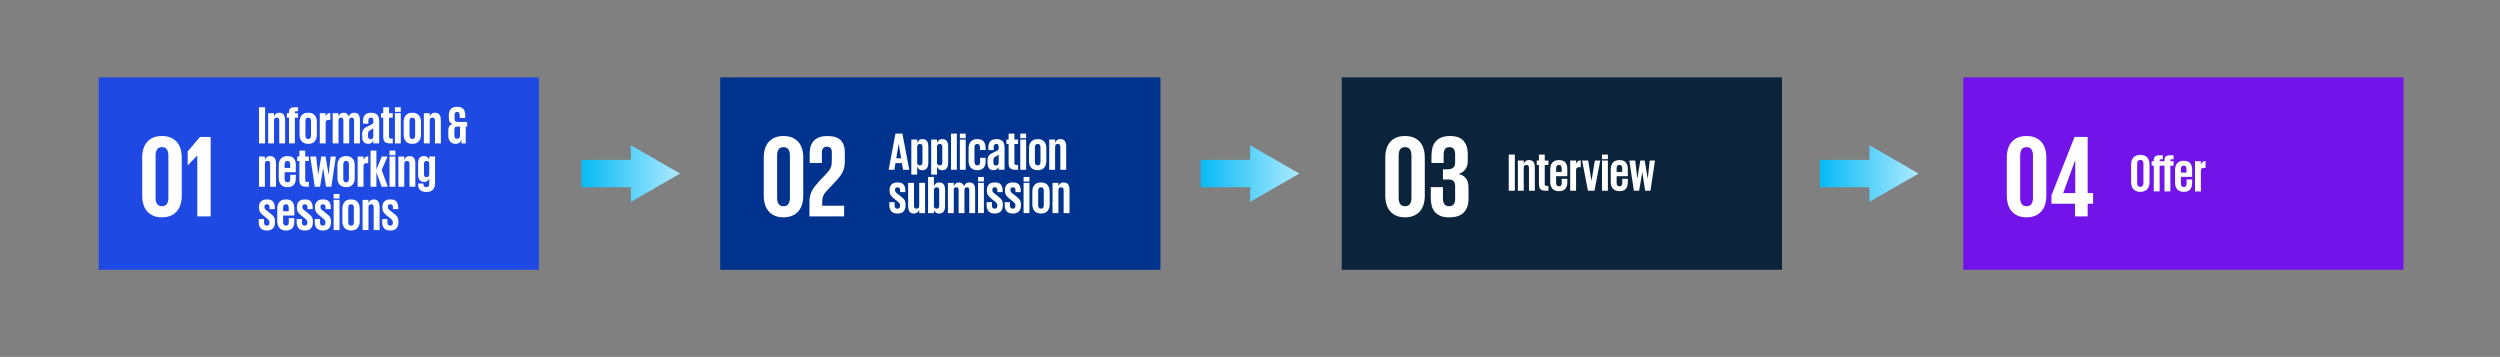 <?xml version="1.0" encoding="utf-8"?>
<!-- Generator: Adobe Illustrator 26.0.1, SVG Export Plug-In . SVG Version: 6.00 Build 0)  -->
<svg version="1.1" id="Layer_1" xmlns="http://www.w3.org/2000/svg" xmlns:xlink="http://www.w3.org/1999/xlink" x="0px" y="0px"
	 viewBox="0 0 3000 428.26" style="enable-background:new 0 0 3000 428.26;" xml:space="preserve">
<rect x="0" y="0" width="3000" height="428.26" fill="#808080" stroke="none"/>
<style type="text/css">
	.st0{fill:#1E49E2;}
	.st1{fill:url(#SVGID_1_);}
	.st2{fill:url(#SVGID_00000158021375175696535500000009236995188999496878_);}
	.st3{fill:url(#SVGID_00000067215247039049690340000004344671102380683917_);}
	.st4{fill:#FFFFFF;}
	.st5{fill:none;}
	.st6{fill:#00338D;}
	.st7{fill:#0C233C;}
	.st8{fill:#7213EA;}
</style>
<rect x="118.43" y="92.84" class="st0" width="528.26" height="230.9"/>
<g>
	<linearGradient id="SVGID_1_" gradientUnits="userSpaceOnUse" x1="697.671" y1="208.286" x2="816.01" y2="208.286">
		<stop  offset="5.586592e-03" style="stop-color:#08BAF5"/>
		<stop  offset="1" style="stop-color:#ACEAFF"/>
	</linearGradient>
	<polygon class="st1" points="697.67,224.69 757.02,224.69 757.02,242.3 816.01,208.28 757.02,174.28 757.02,191.88 697.67,191.88 	
		"/>
</g>
<g>
	
		<linearGradient id="SVGID_00000119795777674027588290000002932181620273977771_" gradientUnits="userSpaceOnUse" x1="1440.787" y1="208.286" x2="1559.126" y2="208.286">
		<stop  offset="5.586592e-03" style="stop-color:#08BAF5"/>
		<stop  offset="1" style="stop-color:#ACEAFF"/>
	</linearGradient>
	<polygon style="fill:url(#SVGID_00000119795777674027588290000002932181620273977771_);" points="1440.79,224.69 1500.14,224.69 
		1500.14,242.3 1559.13,208.28 1500.14,174.28 1500.14,191.88 1440.79,191.88 	"/>
</g>
<g>
	
		<linearGradient id="SVGID_00000105399506030864697700000010568155707904268721_" gradientUnits="userSpaceOnUse" x1="2183.903" y1="208.286" x2="2302.242" y2="208.286">
		<stop  offset="5.586592e-03" style="stop-color:#08BAF5"/>
		<stop  offset="1" style="stop-color:#ACEAFF"/>
	</linearGradient>
	<polygon style="fill:url(#SVGID_00000105399506030864697700000010568155707904268721_);" points="2183.9,224.69 2243.25,224.69 
		2243.25,242.3 2302.24,208.28 2243.25,174.28 2243.25,191.88 2183.9,191.88 	"/>
</g>
<g>
	<path class="st4" d="M194.31,260.8c-4.03,0-7.52-0.66-10.48-1.97c-2.95-1.31-5.41-3.12-7.38-5.41c-1.97-2.3-3.42-5.01-4.36-8.16
		c-0.94-3.14-1.41-6.54-1.41-10.19v-46.12c0-3.75,0.47-7.19,1.41-10.33c0.94-3.14,2.39-5.86,4.36-8.16c1.97-2.3,4.43-4.08,7.38-5.34
		c2.95-1.27,6.44-1.9,10.48-1.9c4.03,0,7.54,0.63,10.55,1.9c3,1.27,5.48,3.05,7.45,5.34c1.97,2.3,3.42,5.02,4.36,8.16
		c0.94,3.14,1.41,6.59,1.41,10.33v46.12c0,3.66-0.47,7.05-1.41,10.19c-0.94,3.14-2.39,5.86-4.36,8.16c-1.97,2.3-4.45,4.1-7.45,5.41
		C201.86,260.15,198.34,260.8,194.31,260.8z M194.31,247.45c2.81,0,4.8-0.91,5.98-2.74c1.17-1.83,1.76-4.19,1.76-7.1v-51.18
		c0-2.9-0.59-5.27-1.76-7.1c-1.17-1.83-3.16-2.74-5.98-2.74c-2.72,0-4.66,0.91-5.84,2.74c-1.17,1.83-1.76,4.2-1.76,7.1v51.18
		c0,2.91,0.58,5.27,1.76,7.1C189.65,246.53,191.59,247.45,194.31,247.45z"/>
	<path class="st4" d="M252.8,164.34v95.33h-16.03V186.7h-0.14l-11.25,11.67h-0.14v-16.73l14.76-17.29H252.8z"/>
</g>
<g>
	<rect x="309.04" y="128.71" class="st5" width="300.7" height="159.16"/>
	<path class="st4" d="M310.83,128.71h7.3v43.39h-7.3V128.71z"/>
	<path class="st4" d="M335.08,144.83c0-1.11-0.2-2-0.61-2.68c-0.41-0.68-1.23-1.02-2.46-1.02c-1.24,0-2.08,0.34-2.53,1.02
		c-0.45,0.68-0.67,1.58-0.67,2.68v27.27h-7.04v-36.29h7.04v3.71h0.13c0.43-1.07,1.12-2.04,2.08-2.91c0.96-0.87,2.38-1.31,4.26-1.31
		c2.22,0,3.91,0.73,5.09,2.18c1.17,1.45,1.76,3.78,1.76,6.98v27.65h-7.04V144.83z"/>
	<path class="st4" d="M344.24,135.81h2.56v-1.09c0-2.13,0.53-3.67,1.6-4.61c1.07-0.94,2.79-1.41,5.18-1.41h4.1v4.8h-2.37
		c-0.6,0-0.99,0.12-1.18,0.35c-0.19,0.24-0.29,0.61-0.29,1.12v0.83h3.84v5.38h-3.84v30.91h-7.04v-30.91h-2.56V135.81z"/>
	<path class="st4" d="M369.9,172.61c-1.75,0-3.29-0.27-4.61-0.8c-1.32-0.53-2.41-1.29-3.26-2.27c-0.85-0.98-1.49-2.14-1.92-3.49
		c-0.43-1.34-0.64-2.83-0.64-4.45v-15.3c0-3.29,0.85-5.94,2.56-7.97c1.71-2.03,4.33-3.04,7.87-3.04c3.5,0,6.1,1.01,7.81,3.04
		c1.71,2.03,2.56,4.68,2.56,7.97v15.3c0,3.24-0.85,5.89-2.56,7.94C376,171.59,373.4,172.61,369.9,172.61z M369.9,166.79
		c1.15,0,1.99-0.37,2.53-1.12c0.53-0.75,0.8-1.74,0.8-2.98v-17.47c0-1.24-0.27-2.23-0.8-2.98c-0.53-0.75-1.38-1.12-2.53-1.12
		c-1.2,0-2.06,0.37-2.59,1.12c-0.53,0.75-0.8,1.74-0.8,2.98v17.47c0,1.24,0.27,2.23,0.8,2.98
		C367.84,166.41,368.7,166.79,369.9,166.79z"/>
	<path class="st4" d="M396.4,143.81h-1.98c-1.28,0-2.21,0.3-2.78,0.9c-0.58,0.6-0.86,1.52-0.86,2.75v24.64h-7.04v-36.29h7.04v3.71
		h0.13c0.3-0.85,0.85-1.71,1.66-2.56c0.81-0.85,2.09-1.32,3.84-1.41V143.81z"/>
	<path class="st4" d="M412.07,144.76c0-1.11-0.18-1.99-0.54-2.65c-0.36-0.66-1.14-0.99-2.34-0.99c-1.19,0-1.98,0.33-2.37,0.99
		c-0.38,0.66-0.58,1.54-0.58,2.65v27.34h-7.04v-36.29h7.04v3.65h0.13c0.43-1.02,1.1-1.97,2.02-2.85c0.92-0.87,2.27-1.31,4.06-1.31
		c2.99,0,4.95,1.41,5.89,4.22h0.19c0.47-1.02,1.22-1.98,2.24-2.88s2.45-1.34,4.29-1.34c2.35,0,4.07,0.73,5.18,2.18
		c1.11,1.45,1.66,3.75,1.66,6.91v27.71h-7.04v-27.34c0-1.11-0.18-1.99-0.54-2.65c-0.36-0.66-1.12-0.99-2.27-0.99
		c-1.11,0-1.88,0.31-2.3,0.93c-0.43,0.62-0.66,1.42-0.7,2.4v27.65h-6.98V144.76z"/>
	<path class="st4" d="M447.98,172.1v-3.01h-0.19c-0.21,0.38-0.48,0.78-0.8,1.18c-0.32,0.41-0.71,0.78-1.18,1.12
		c-0.47,0.34-1.01,0.63-1.63,0.86c-0.62,0.23-1.33,0.35-2.14,0.35c-2.48,0-4.33-0.73-5.57-2.18c-1.24-1.45-1.86-3.78-1.86-6.98
		v-2.75c0-1.49,0.21-2.75,0.64-3.78c0.43-1.02,1-1.9,1.73-2.62c0.73-0.73,1.6-1.35,2.62-1.89c1.02-0.53,2.13-1.06,3.33-1.57
		c1.07-0.47,1.93-0.88,2.59-1.25c0.66-0.36,1.17-0.7,1.54-1.02c0.36-0.32,0.61-0.65,0.74-0.99c0.13-0.34,0.19-0.72,0.19-1.15v-1.66
		c0-1.28-0.2-2.21-0.61-2.78c-0.41-0.58-1.14-0.86-2.21-0.86c-1.11,0-1.91,0.31-2.4,0.93c-0.49,0.62-0.74,1.55-0.74,2.78v3.58h-6.4
		v-3.07c0-1.54,0.17-2.92,0.51-4.16c0.34-1.24,0.91-2.29,1.7-3.17c0.79-0.87,1.8-1.55,3.04-2.02c1.24-0.47,2.75-0.7,4.54-0.7
		c3.46,0,5.92,0.86,7.39,2.59c1.47,1.73,2.21,4.26,2.21,7.58v26.62H447.98z M444.71,166.98c1.28,0,2.14-0.36,2.59-1.09
		c0.45-0.73,0.67-1.64,0.67-2.75v-9.28c-0.13,0.17-0.28,0.32-0.45,0.45c-0.17,0.13-0.38,0.28-0.64,0.45
		c-0.26,0.17-0.58,0.36-0.96,0.58c-0.38,0.21-0.88,0.47-1.47,0.77c-1.11,0.64-1.86,1.27-2.24,1.89c-0.38,0.62-0.58,1.59-0.58,2.91
		v2.24c0,1.11,0.2,2.03,0.61,2.75C442.66,166.62,443.48,166.98,444.71,166.98z"/>
	<path class="st4" d="M457.26,135.81h2.62v-7.1h6.98v7.1h4.42v5.38h-4.42v23.11c0,0.72,0.16,1.23,0.48,1.53s0.88,0.44,1.7,0.44h2.24
		v5.82h-3.01c-3.16,0-5.34-0.62-6.56-1.86c-1.22-1.24-1.82-3.31-1.82-6.21v-22.85h-2.62V135.81z"/>
	<path class="st4" d="M473.9,128.71h7.04v5.5h-7.04V128.71z M473.9,135.81h7.04v36.29h-7.04V135.81z"/>
	<path class="st4" d="M494.83,172.61c-1.75,0-3.29-0.27-4.61-0.8c-1.32-0.53-2.41-1.29-3.26-2.27c-0.85-0.98-1.49-2.14-1.92-3.49
		c-0.43-1.34-0.64-2.83-0.64-4.45v-15.3c0-3.29,0.85-5.94,2.56-7.97c1.71-2.03,4.33-3.04,7.87-3.04c3.5,0,6.1,1.01,7.81,3.04
		c1.71,2.03,2.56,4.68,2.56,7.97v15.3c0,3.24-0.85,5.89-2.56,7.94C500.93,171.59,498.32,172.61,494.83,172.61z M494.83,166.79
		c1.15,0,1.99-0.37,2.53-1.12c0.53-0.75,0.8-1.74,0.8-2.98v-17.47c0-1.24-0.27-2.23-0.8-2.98c-0.53-0.75-1.38-1.12-2.53-1.12
		c-1.2,0-2.06,0.37-2.59,1.12c-0.53,0.75-0.8,1.74-0.8,2.98v17.47c0,1.24,0.27,2.23,0.8,2.98
		C492.77,166.41,493.63,166.79,494.83,166.79z"/>
	<path class="st4" d="M521.96,144.83c0-1.11-0.2-2-0.61-2.68c-0.41-0.68-1.23-1.02-2.46-1.02c-1.24,0-2.08,0.34-2.53,1.02
		c-0.45,0.68-0.67,1.58-0.67,2.68v27.27h-7.04v-36.29h7.04v3.71h0.13c0.43-1.07,1.12-2.04,2.08-2.91c0.96-0.87,2.38-1.31,4.26-1.31
		c2.22,0,3.91,0.73,5.09,2.18c1.17,1.45,1.76,3.78,1.76,6.98v27.65h-7.04V144.83z"/>
	<path class="st4" d="M558.89,151.94v20.16h-5.25v-4.74c-0.38,1.49-1.13,2.74-2.24,3.74c-1.11,1-2.69,1.5-4.74,1.5
		c-2.77,0-4.92-0.89-6.43-2.66c-1.52-1.77-2.27-4.19-2.27-7.26v-6.4c0-2,0.4-3.63,1.22-4.86c0.81-1.24,2.13-2.07,3.97-2.5
		c-3.03-0.98-4.54-3.33-4.54-7.04v-3.78c0-3.07,0.78-5.49,2.34-7.26c1.56-1.77,4.02-2.66,7.39-2.66c1.88,0,3.46,0.22,4.74,0.67
		c1.28,0.45,2.3,1.11,3.07,1.98c0.77,0.88,1.31,1.96,1.63,3.26c0.32,1.3,0.48,2.81,0.48,4.51v3.01h-6.66v-3.14
		c0-1.36-0.21-2.41-0.64-3.14c-0.43-0.73-1.22-1.09-2.37-1.09c-1.15,0-1.95,0.35-2.4,1.06c-0.45,0.7-0.67,1.65-0.67,2.85v4.67
		c0,2.35,1.24,3.52,3.71,3.52h11.39v5.57H558.89z M548.52,166.53c1.32,0,2.24-0.37,2.75-1.12c0.51-0.75,0.77-1.78,0.77-3.1v-10.37
		h-3.39c-1.28,0-2.17,0.3-2.66,0.9c-0.49,0.6-0.74,1.47-0.74,2.62v7.17c0,1.24,0.25,2.2,0.74,2.88
		C546.48,166.19,547.33,166.53,548.52,166.53z"/>
	<path class="st4" d="M324.14,196.83c0-1.11-0.2-2-0.61-2.68c-0.41-0.68-1.23-1.02-2.46-1.02c-1.24,0-2.08,0.34-2.53,1.02
		c-0.45,0.68-0.67,1.58-0.67,2.68v27.27h-7.04v-36.29h7.04v3.71H318c0.43-1.07,1.12-2.04,2.08-2.91c0.96-0.87,2.38-1.31,4.26-1.31
		c2.22,0,3.91,0.73,5.09,2.18c1.17,1.45,1.76,3.78,1.76,6.98v27.65h-7.04V196.83z"/>
	<path class="st4" d="M354.99,209.76v4.29c0,3.29-0.8,5.87-2.4,7.74c-1.6,1.88-4.15,2.82-7.65,2.82c-1.75,0-3.29-0.27-4.61-0.8
		c-1.32-0.53-2.41-1.29-3.26-2.27c-0.85-0.98-1.49-2.14-1.92-3.49c-0.43-1.34-0.64-2.83-0.64-4.45v-15.3c0-3.29,0.85-5.94,2.56-7.97
		c1.71-2.03,4.33-3.04,7.87-3.04c3.5,0,6.05,0.94,7.65,2.82c1.6,1.88,2.4,4.46,2.4,7.74v8.77h-13.44v8.06
		c0,1.24,0.29,2.23,0.86,2.98c0.58,0.75,1.46,1.12,2.66,1.12c1.15,0,1.98-0.36,2.5-1.09c0.51-0.73,0.77-1.73,0.77-3.01v-4.93H354.99
		z M341.55,201.51h6.66v-4.29c0-1.24-0.26-2.23-0.77-2.98c-0.51-0.75-1.34-1.12-2.5-1.12c-1.2,0-2.06,0.37-2.59,1.12
		c-0.53,0.75-0.8,1.74-0.8,2.98V201.51z"/>
	<path class="st4" d="M356.65,187.81h2.62v-7.1h6.98v7.1h4.42v5.38h-4.42v23.11c0,0.72,0.16,1.23,0.48,1.53s0.88,0.44,1.7,0.44h2.24
		v5.82h-3.01c-3.16,0-5.34-0.62-6.56-1.86c-1.22-1.24-1.82-3.31-1.82-6.21v-22.85h-2.62V187.81z"/>
	<path class="st4" d="M403.05,187.81l-5.44,36.29h-6.34l-3.46-22.4l-3.78,22.4h-6.27l-5.5-36.29h7.1l2.43,21.76h0.06l3.65-21.76
		h5.18l3.65,21.76h0.06l2.37-21.76H403.05z"/>
	<path class="st4" d="M415.34,224.61c-1.75,0-3.29-0.27-4.61-0.8c-1.32-0.53-2.41-1.29-3.26-2.27c-0.85-0.98-1.49-2.14-1.92-3.49
		c-0.43-1.34-0.64-2.83-0.64-4.45v-15.3c0-3.29,0.85-5.94,2.56-7.97c1.71-2.03,4.33-3.04,7.87-3.04c3.5,0,6.1,1.01,7.81,3.04
		c1.71,2.03,2.56,4.68,2.56,7.97v15.3c0,3.24-0.85,5.89-2.56,7.94C421.44,223.59,418.84,224.61,415.34,224.61z M415.34,218.79
		c1.15,0,1.99-0.37,2.53-1.12c0.53-0.75,0.8-1.74,0.8-2.98v-17.47c0-1.24-0.27-2.23-0.8-2.98c-0.53-0.75-1.38-1.12-2.53-1.12
		c-1.2,0-2.06,0.37-2.59,1.12c-0.53,0.75-0.8,1.74-0.8,2.98v17.47c0,1.24,0.27,2.23,0.8,2.98
		C413.28,218.41,414.14,218.79,415.34,218.79z"/>
	<path class="st4" d="M441.84,195.81h-1.98c-1.28,0-2.21,0.3-2.78,0.9c-0.58,0.6-0.86,1.52-0.86,2.75v24.64h-7.04v-36.29h7.04v3.71
		h0.13c0.3-0.85,0.85-1.71,1.66-2.56c0.81-0.85,2.09-1.32,3.84-1.41V195.81z"/>
	<path class="st4" d="M457.96,224.1l-6.27-17.47v17.47h-7.04v-43.39h7.04v22.72l6.46-15.62h6.91l-7.04,16.13l7.36,20.16H457.96z"/>
	<path class="st4" d="M467.43,180.71h7.04v5.5h-7.04V180.71z M467.43,187.81h7.04v36.29h-7.04V187.81z"/>
	<path class="st4" d="M491.37,196.83c0-1.11-0.2-2-0.61-2.68c-0.41-0.68-1.23-1.02-2.46-1.02c-1.24,0-2.08,0.34-2.53,1.02
		c-0.45,0.68-0.67,1.58-0.67,2.68v27.27h-7.04v-36.29h7.04v3.71h0.13c0.43-1.07,1.12-2.04,2.08-2.91c0.96-0.87,2.38-1.31,4.26-1.31
		c2.22,0,3.91,0.73,5.09,2.18c1.17,1.45,1.76,3.78,1.76,6.98v27.65h-7.04V196.83z"/>
	<path class="st4" d="M522.09,187.81v31.68c0,1.58-0.18,3.04-0.54,4.38c-0.36,1.34-0.95,2.5-1.76,3.46
		c-0.81,0.96-1.88,1.71-3.2,2.24c-1.32,0.53-2.92,0.8-4.8,0.8c-1.79,0-3.33-0.22-4.61-0.67c-1.28-0.45-2.33-1.07-3.14-1.86
		c-0.81-0.79-1.41-1.72-1.79-2.78c-0.38-1.07-0.58-2.22-0.58-3.46v-1.34h6.46v0.9c0,1.11,0.27,1.95,0.8,2.53
		c0.53,0.58,1.44,0.86,2.72,0.86c1.24,0,2.12-0.35,2.66-1.06c0.53-0.7,0.8-1.67,0.8-2.91v-6.34h-0.13c-0.21,0.51-0.48,1.01-0.8,1.5
		c-0.32,0.49-0.71,0.94-1.18,1.34c-0.47,0.41-1.04,0.73-1.7,0.96c-0.66,0.23-1.46,0.35-2.4,0.35c-2.26,0-4.02-0.71-5.28-2.14
		c-1.26-1.43-1.89-3.74-1.89-6.94v-12.86c0-3.2,0.59-5.52,1.76-6.98c1.17-1.45,2.87-2.18,5.09-2.18c1.92,0,3.35,0.44,4.29,1.31
		c0.94,0.88,1.64,1.85,2.11,2.91h0.13v-3.71H522.09z M508.78,208.97c0,1.1,0.2,1.97,0.61,2.63c0.4,0.65,1.23,0.98,2.46,0.98
		c1.24,0,2.09-0.33,2.56-0.98c0.47-0.66,0.7-1.53,0.7-2.63V196.8c0-1.1-0.22-1.99-0.67-2.66c-0.45-0.68-1.29-1.01-2.53-1.01
		c-1.24,0-2.07,0.34-2.5,1.01c-0.43,0.68-0.64,1.56-0.64,2.66V208.97z"/>
	<path class="st4" d="M329.96,267.01c0,2.94-0.79,5.28-2.37,7.01c-1.58,1.73-4.05,2.59-7.42,2.59c-3.24,0-5.66-0.87-7.26-2.62
		c-1.6-1.75-2.4-4.18-2.4-7.3v-3.78h6.34v4.1c0,2.52,1.09,3.78,3.26,3.78c2.13,0,3.2-1.09,3.2-3.26v-1.02c0-0.9-0.29-1.72-0.86-2.46
		c-0.58-0.75-1.68-1.74-3.3-2.98l-2.69-2.11c-1.88-1.45-3.3-2.89-4.26-4.32c-0.96-1.43-1.44-3.27-1.44-5.54v-0.9
		c0-2.6,0.77-4.74,2.3-6.4c1.54-1.66,3.97-2.5,7.3-2.5c3.46,0,5.88,0.85,7.26,2.56c1.39,1.71,2.08,4.08,2.08,7.1v1.98h-6.27v-2.3
		c0-1.15-0.23-2.03-0.7-2.62c-0.47-0.6-1.26-0.9-2.37-0.9c-1.11,0-1.89,0.27-2.34,0.8c-0.45,0.53-0.67,1.23-0.67,2.08v0.58
		c0,0.85,0.26,1.62,0.77,2.3c0.51,0.68,1.39,1.45,2.62,2.3l2.56,2.05c1.24,0.98,2.28,1.85,3.14,2.59c0.85,0.75,1.54,1.5,2.05,2.27
		c0.51,0.77,0.88,1.6,1.12,2.5c0.23,0.9,0.35,1.96,0.35,3.2V267.01z"/>
	<path class="st4" d="M353.2,261.76v4.29c0,3.29-0.8,5.87-2.4,7.74c-1.6,1.88-4.15,2.82-7.65,2.82c-1.75,0-3.29-0.27-4.61-0.8
		c-1.32-0.53-2.41-1.29-3.26-2.27c-0.85-0.98-1.49-2.14-1.92-3.49c-0.43-1.34-0.64-2.83-0.64-4.45v-15.3c0-3.29,0.85-5.94,2.56-7.97
		c1.71-2.03,4.33-3.04,7.87-3.04c3.5,0,6.05,0.94,7.65,2.82c1.6,1.88,2.4,4.46,2.4,7.74v8.77h-13.44v8.06
		c0,1.24,0.29,2.23,0.86,2.98c0.58,0.75,1.46,1.12,2.66,1.12c1.15,0,1.98-0.36,2.5-1.09c0.51-0.73,0.77-1.73,0.77-3.01v-4.93H353.2z
		 M339.76,253.51h6.66v-4.29c0-1.24-0.26-2.23-0.77-2.98c-0.51-0.75-1.34-1.12-2.5-1.12c-1.2,0-2.06,0.37-2.59,1.12
		c-0.53,0.75-0.8,1.74-0.8,2.98V253.51z"/>
	<path class="st4" d="M375.47,267.01c0,2.94-0.79,5.28-2.37,7.01c-1.58,1.73-4.05,2.59-7.42,2.59c-3.24,0-5.66-0.87-7.26-2.62
		c-1.6-1.75-2.4-4.18-2.4-7.3v-3.78h6.34v4.1c0,2.52,1.09,3.78,3.26,3.78c2.13,0,3.2-1.09,3.2-3.26v-1.02c0-0.9-0.29-1.72-0.86-2.46
		c-0.58-0.75-1.68-1.74-3.3-2.98l-2.69-2.11c-1.88-1.45-3.3-2.89-4.26-4.32c-0.96-1.43-1.44-3.27-1.44-5.54v-0.9
		c0-2.6,0.77-4.74,2.3-6.4c1.54-1.66,3.97-2.5,7.3-2.5c3.46,0,5.88,0.85,7.26,2.56c1.39,1.71,2.08,4.08,2.08,7.1v1.98h-6.27v-2.3
		c0-1.15-0.23-2.03-0.7-2.62c-0.47-0.6-1.26-0.9-2.37-0.9c-1.11,0-1.89,0.27-2.34,0.8c-0.45,0.53-0.67,1.23-0.67,2.08v0.58
		c0,0.85,0.26,1.62,0.77,2.3c0.51,0.68,1.39,1.45,2.62,2.3l2.56,2.05c1.24,0.98,2.28,1.85,3.14,2.59c0.85,0.75,1.54,1.5,2.05,2.27
		c0.51,0.77,0.88,1.6,1.12,2.5c0.23,0.9,0.35,1.96,0.35,3.2V267.01z"/>
	<path class="st4" d="M397.17,267.01c0,2.94-0.79,5.28-2.37,7.01c-1.58,1.73-4.05,2.59-7.42,2.59c-3.24,0-5.66-0.87-7.26-2.62
		c-1.6-1.75-2.4-4.18-2.4-7.3v-3.78h6.34v4.1c0,2.52,1.09,3.78,3.26,3.78c2.13,0,3.2-1.09,3.2-3.26v-1.02c0-0.9-0.29-1.72-0.86-2.46
		c-0.58-0.75-1.68-1.74-3.3-2.98l-2.69-2.11c-1.88-1.45-3.3-2.89-4.26-4.32c-0.96-1.43-1.44-3.27-1.44-5.54v-0.9
		c0-2.6,0.77-4.74,2.3-6.4c1.54-1.66,3.97-2.5,7.3-2.5c3.46,0,5.88,0.85,7.26,2.56c1.39,1.71,2.08,4.08,2.08,7.1v1.98h-6.27v-2.3
		c0-1.15-0.23-2.03-0.7-2.62c-0.47-0.6-1.26-0.9-2.37-0.9c-1.11,0-1.89,0.27-2.34,0.8c-0.45,0.53-0.67,1.23-0.67,2.08v0.58
		c0,0.85,0.26,1.62,0.77,2.3c0.51,0.68,1.39,1.45,2.62,2.3l2.56,2.05c1.24,0.98,2.28,1.85,3.14,2.59c0.85,0.75,1.54,1.5,2.05,2.27
		c0.51,0.77,0.88,1.6,1.12,2.5c0.23,0.9,0.35,1.96,0.35,3.2V267.01z"/>
	<path class="st4" d="M400.37,232.71h7.04v5.5h-7.04V232.71z M400.37,239.81h7.04v36.29h-7.04V239.81z"/>
	<path class="st4" d="M421.29,276.61c-1.75,0-3.29-0.27-4.61-0.8c-1.32-0.53-2.41-1.29-3.26-2.27c-0.85-0.98-1.49-2.14-1.92-3.49
		c-0.43-1.34-0.64-2.83-0.64-4.45v-15.3c0-3.29,0.85-5.94,2.56-7.97c1.71-2.03,4.33-3.04,7.87-3.04c3.5,0,6.1,1.01,7.81,3.04
		c1.71,2.03,2.56,4.68,2.56,7.97v15.3c0,3.24-0.85,5.89-2.56,7.94C427.39,275.59,424.79,276.61,421.29,276.61z M421.29,270.79
		c1.15,0,1.99-0.37,2.53-1.12c0.53-0.75,0.8-1.74,0.8-2.98v-17.47c0-1.24-0.27-2.23-0.8-2.98c-0.53-0.75-1.38-1.12-2.53-1.12
		c-1.2,0-2.06,0.37-2.59,1.12c-0.53,0.75-0.8,1.74-0.8,2.98v17.47c0,1.24,0.27,2.23,0.8,2.98
		C419.23,270.41,420.1,270.79,421.29,270.79z"/>
	<path class="st4" d="M448.43,248.83c0-1.11-0.2-2-0.61-2.68c-0.41-0.68-1.23-1.02-2.46-1.02c-1.24,0-2.08,0.34-2.53,1.02
		c-0.45,0.68-0.67,1.58-0.67,2.68v27.27h-7.04v-36.29h7.04v3.71h0.13c0.43-1.07,1.12-2.04,2.08-2.91c0.96-0.87,2.38-1.31,4.26-1.31
		c2.22,0,3.91,0.73,5.09,2.18c1.17,1.45,1.76,3.78,1.76,6.98v27.65h-7.04V248.83z"/>
	<path class="st4" d="M478.06,267.01c0,2.94-0.79,5.28-2.37,7.01c-1.58,1.73-4.05,2.59-7.42,2.59c-3.24,0-5.66-0.87-7.26-2.62
		c-1.6-1.75-2.4-4.18-2.4-7.3v-3.78h6.34v4.1c0,2.52,1.09,3.78,3.26,3.78c2.13,0,3.2-1.09,3.2-3.26v-1.02c0-0.9-0.29-1.72-0.86-2.46
		c-0.58-0.75-1.68-1.74-3.3-2.98l-2.69-2.11c-1.88-1.45-3.3-2.89-4.26-4.32c-0.96-1.43-1.44-3.27-1.44-5.54v-0.9
		c0-2.6,0.77-4.74,2.3-6.4c1.54-1.66,3.97-2.5,7.3-2.5c3.46,0,5.88,0.85,7.26,2.56c1.39,1.71,2.08,4.08,2.08,7.1v1.98h-6.27v-2.3
		c0-1.15-0.23-2.03-0.7-2.62c-0.47-0.6-1.26-0.9-2.37-0.9c-1.11,0-1.89,0.27-2.34,0.8c-0.45,0.53-0.67,1.23-0.67,2.08v0.58
		c0,0.85,0.26,1.62,0.77,2.3c0.51,0.68,1.39,1.45,2.62,2.3l2.56,2.05c1.24,0.98,2.28,1.85,3.14,2.59c0.85,0.75,1.54,1.5,2.05,2.27
		c0.51,0.77,0.88,1.6,1.12,2.5c0.23,0.9,0.35,1.96,0.35,3.2V267.01z"/>
</g>
<rect x="864.27" y="92.84" class="st6" width="528.26" height="230.9"/>
<g>
	<path class="st4" d="M940.14,260.8c-4.03,0-7.52-0.66-10.48-1.97c-2.95-1.31-5.41-3.12-7.38-5.41c-1.97-2.3-3.42-5.01-4.36-8.16
		c-0.94-3.14-1.41-6.54-1.41-10.19v-46.12c0-3.75,0.47-7.19,1.41-10.33c0.94-3.14,2.39-5.86,4.36-8.16c1.97-2.3,4.43-4.08,7.38-5.34
		c2.95-1.27,6.44-1.9,10.48-1.9c4.03,0,7.54,0.63,10.55,1.9c3,1.27,5.48,3.05,7.45,5.34c1.97,2.3,3.42,5.02,4.36,8.16
		c0.94,3.14,1.41,6.59,1.41,10.33v46.12c0,3.66-0.47,7.05-1.41,10.19c-0.94,3.14-2.39,5.86-4.36,8.16c-1.97,2.3-4.45,4.1-7.45,5.41
		C947.69,260.15,944.17,260.8,940.14,260.8z M940.14,247.45c2.81,0,4.8-0.91,5.98-2.74c1.17-1.83,1.76-4.19,1.76-7.1v-51.18
		c0-2.9-0.59-5.27-1.76-7.1c-1.17-1.83-3.16-2.74-5.98-2.74c-2.72,0-4.66,0.91-5.84,2.74c-1.17,1.83-1.76,4.2-1.76,7.1v51.18
		c0,2.91,0.58,5.27,1.76,7.1C935.48,246.53,937.42,247.45,940.14,247.45z"/>
	<path class="st4" d="M971.36,242.1c0-2.34,0.21-4.52,0.63-6.54c0.42-2.01,1.1-4.01,2.04-5.98c0.94-1.97,2.18-3.94,3.73-5.91
		c1.55-1.97,3.4-4.12,5.55-6.47l9-9.56c1.31-1.41,2.34-2.68,3.09-3.81c0.75-1.13,1.34-2.31,1.76-3.53c0.42-1.22,0.7-2.57,0.84-4.02
		c0.14-1.46,0.21-3.18,0.21-5.15v-7.91c0-3.01-0.56-4.97-1.69-5.86c-1.12-0.89-2.48-1.34-4.08-1.34c-1.69,0-3.14,0.52-4.36,1.56
		c-1.22,1.04-1.83,3.02-1.83,5.95v12.04h-14.62v-11.53c0-6.75,1.78-11.9,5.34-15.47c3.56-3.56,8.86-5.34,15.89-5.34
		c7.22,0,12.51,1.64,15.89,4.92c3.38,3.28,5.06,8.34,5.06,15.19v9.28c0,2.44-0.14,4.64-0.42,6.61c-0.28,1.97-0.8,3.87-1.55,5.69
		c-0.75,1.83-1.78,3.68-3.09,5.55c-1.31,1.88-3,3.94-5.06,6.19l-10.26,10.93c-1.03,1.14-1.97,2.18-2.81,3.12s-1.55,1.96-2.11,3.05
		s-1.01,2.32-1.34,3.69c-0.33,1.37-0.49,3.01-0.49,4.9v4.54h26.29v12.8h-41.62V242.1z"/>
</g>
<g>
	<rect x="1065.74" y="160.33" class="st5" width="300.7" height="95.9"/>
	<path class="st4" d="M1066.38,203.73l8.19-43.39h8.32l8.26,43.39h-7.49l-1.34-7.94h-7.74l-1.28,7.94H1066.38z M1075.53,189.97h5.82
		l-2.88-17.41h-0.06L1075.53,189.97z"/>
	<path class="st4" d="M1093.58,167.44h7.04v3.71h0.13c0.43-1.02,1.12-1.98,2.08-2.88s2.4-1.34,4.32-1.34c2.22,0,3.91,0.73,5.09,2.18
		c1.17,1.45,1.76,3.78,1.76,6.98v19.01c0,3.2-0.64,5.53-1.92,6.98c-1.28,1.45-3.03,2.18-5.25,2.18c-0.98,0-1.8-0.12-2.46-0.35
		c-0.66-0.23-1.23-0.55-1.7-0.96c-0.47-0.41-0.85-0.85-1.15-1.34c-0.3-0.49-0.56-0.99-0.77-1.5h-0.13v9.41h-7.04V167.44z
		 M1106.96,176.43c0-1.1-0.21-1.99-0.64-2.67c-0.43-0.68-1.26-1.02-2.5-1.02c-1.11,0-1.91,0.3-2.4,0.89
		c-0.49,0.59-0.76,1.38-0.8,2.35v19.25c0.04,0.97,0.31,1.75,0.8,2.32c0.49,0.57,1.29,0.86,2.4,0.86c1.24,0,2.07-0.34,2.5-1.02
		c0.43-0.68,0.64-1.57,0.64-2.67V176.43z"/>
	<path class="st4" d="M1117.39,167.44h7.04v3.71h0.13c0.43-1.02,1.12-1.98,2.08-2.88s2.4-1.34,4.32-1.34c2.22,0,3.91,0.73,5.09,2.18
		c1.17,1.45,1.76,3.78,1.76,6.98v19.01c0,3.2-0.64,5.53-1.92,6.98c-1.28,1.45-3.03,2.18-5.25,2.18c-0.98,0-1.8-0.12-2.46-0.35
		c-0.66-0.23-1.23-0.55-1.7-0.96c-0.47-0.41-0.85-0.85-1.15-1.34c-0.3-0.49-0.56-0.99-0.77-1.5h-0.13v9.41h-7.04V167.44z
		 M1130.76,176.43c0-1.1-0.21-1.99-0.64-2.67c-0.43-0.68-1.26-1.02-2.5-1.02c-1.11,0-1.91,0.3-2.4,0.89
		c-0.49,0.59-0.76,1.38-0.8,2.35v19.25c0.04,0.97,0.31,1.75,0.8,2.32c0.49,0.57,1.29,0.86,2.4,0.86c1.24,0,2.07-0.34,2.5-1.02
		c0.43-0.68,0.64-1.57,0.64-2.67V176.43z"/>
	<path class="st4" d="M1141.19,160.33h7.04v43.39h-7.04V160.33z"/>
	<path class="st4" d="M1151.82,160.33h7.04v5.5h-7.04V160.33z M1151.82,167.44h7.04v36.29h-7.04V167.44z"/>
	<path class="st4" d="M1182.73,189.39v4.29c0,3.29-0.79,5.87-2.37,7.74c-1.58,1.88-4.12,2.82-7.62,2.82c-1.75,0-3.29-0.27-4.61-0.8
		c-1.32-0.53-2.41-1.29-3.26-2.27c-0.85-0.98-1.49-2.14-1.92-3.49c-0.43-1.34-0.64-2.83-0.64-4.45v-15.3c0-3.29,0.85-5.94,2.56-7.97
		c1.71-2.03,4.33-3.04,7.87-3.04c3.5,0,6.04,0.93,7.62,2.78c1.58,1.86,2.37,4.43,2.37,7.71v2.62h-6.78v-3.26
		c0-1.24-0.25-2.22-0.74-2.94c-0.49-0.72-1.31-1.09-2.46-1.09c-1.2,0-2.06,0.37-2.59,1.12c-0.53,0.75-0.8,1.74-0.8,2.98v17.47
		c0,1.24,0.29,2.23,0.86,2.98c0.58,0.75,1.44,1.12,2.59,1.12c1.19,0,2.05-0.36,2.56-1.09c0.51-0.73,0.77-1.73,0.77-3.01v-4.93
		H1182.73z"/>
	<path class="st4" d="M1198.41,203.73v-3.01h-0.19c-0.21,0.38-0.48,0.78-0.8,1.18c-0.32,0.41-0.71,0.78-1.18,1.12
		c-0.47,0.34-1.01,0.63-1.63,0.86c-0.62,0.23-1.33,0.35-2.14,0.35c-2.48,0-4.33-0.73-5.57-2.18c-1.24-1.45-1.86-3.78-1.86-6.98
		v-2.75c0-1.49,0.21-2.75,0.64-3.78c0.43-1.02,1-1.9,1.73-2.62c0.73-0.73,1.6-1.35,2.62-1.89c1.02-0.53,2.13-1.06,3.33-1.57
		c1.07-0.47,1.93-0.88,2.59-1.25c0.66-0.36,1.17-0.7,1.54-1.02c0.36-0.32,0.61-0.65,0.74-0.99c0.13-0.34,0.19-0.72,0.19-1.15v-1.66
		c0-1.28-0.2-2.21-0.61-2.78c-0.41-0.58-1.14-0.86-2.21-0.86c-1.11,0-1.91,0.31-2.4,0.93c-0.49,0.62-0.74,1.55-0.74,2.78v3.58h-6.4
		v-3.07c0-1.54,0.17-2.92,0.51-4.16c0.34-1.24,0.91-2.29,1.7-3.17c0.79-0.87,1.8-1.55,3.04-2.02c1.24-0.47,2.75-0.7,4.54-0.7
		c3.46,0,5.92,0.86,7.39,2.59c1.47,1.73,2.21,4.26,2.21,7.58v26.62H1198.41z M1195.15,198.61c1.28,0,2.14-0.36,2.59-1.09
		c0.45-0.73,0.67-1.64,0.67-2.75v-9.28c-0.13,0.17-0.28,0.32-0.45,0.45c-0.17,0.13-0.38,0.28-0.64,0.45
		c-0.26,0.17-0.58,0.36-0.96,0.58c-0.38,0.21-0.88,0.47-1.47,0.77c-1.11,0.64-1.86,1.27-2.24,1.89c-0.38,0.62-0.58,1.59-0.58,2.91
		v2.24c0,1.11,0.2,2.03,0.61,2.75C1193.09,198.24,1193.91,198.61,1195.15,198.61z"/>
	<path class="st4" d="M1207.69,167.44h2.62v-7.1h6.98v7.1h4.42v5.38h-4.42v23.11c0,0.72,0.16,1.23,0.48,1.53s0.88,0.44,1.7,0.44
		h2.24v5.82h-3.01c-3.16,0-5.34-0.62-6.56-1.86c-1.22-1.24-1.82-3.31-1.82-6.21v-22.85h-2.62V167.44z"/>
	<path class="st4" d="M1224.33,160.33h7.04v5.5h-7.04V160.33z M1224.33,167.44h7.04v36.29h-7.04V167.44z"/>
	<path class="st4" d="M1245.26,204.24c-1.75,0-3.29-0.27-4.61-0.8c-1.32-0.53-2.41-1.29-3.26-2.27c-0.85-0.98-1.49-2.14-1.92-3.49
		c-0.43-1.34-0.64-2.83-0.64-4.45v-15.3c0-3.29,0.85-5.94,2.56-7.97c1.71-2.03,4.33-3.04,7.87-3.04c3.5,0,6.1,1.01,7.81,3.04
		c1.71,2.03,2.56,4.68,2.56,7.97v15.3c0,3.24-0.85,5.89-2.56,7.94C1251.36,203.21,1248.75,204.24,1245.26,204.24z M1245.26,198.41
		c1.15,0,1.99-0.37,2.53-1.12c0.53-0.75,0.8-1.74,0.8-2.98v-17.47c0-1.24-0.27-2.23-0.8-2.98c-0.53-0.75-1.38-1.12-2.53-1.12
		c-1.2,0-2.06,0.37-2.59,1.12c-0.53,0.75-0.8,1.74-0.8,2.98v17.47c0,1.24,0.27,2.23,0.8,2.98
		C1243.2,198.04,1244.06,198.41,1245.26,198.41z"/>
	<path class="st4" d="M1272.39,176.45c0-1.11-0.2-2-0.61-2.68c-0.41-0.68-1.23-1.02-2.46-1.02c-1.24,0-2.08,0.34-2.53,1.02
		c-0.45,0.68-0.67,1.58-0.67,2.68v27.27h-7.04v-36.29h7.04v3.71h0.13c0.43-1.07,1.12-2.04,2.08-2.91c0.96-0.87,2.38-1.31,4.26-1.31
		c2.22,0,3.91,0.73,5.09,2.18c1.17,1.45,1.76,3.78,1.76,6.98v27.65h-7.04V176.45z"/>
	<path class="st4" d="M1086.67,246.64c0,2.94-0.79,5.28-2.37,7.01c-1.58,1.73-4.05,2.59-7.42,2.59c-3.24,0-5.66-0.87-7.26-2.62
		c-1.6-1.75-2.4-4.18-2.4-7.3v-3.78h6.34v4.1c0,2.52,1.09,3.78,3.26,3.78c2.13,0,3.2-1.09,3.2-3.26v-1.02c0-0.9-0.29-1.72-0.86-2.46
		c-0.58-0.75-1.68-1.74-3.3-2.98l-2.69-2.11c-1.88-1.45-3.3-2.89-4.26-4.32c-0.96-1.43-1.44-3.27-1.44-5.54v-0.9
		c0-2.6,0.77-4.74,2.3-6.4c1.54-1.66,3.97-2.5,7.3-2.5c3.46,0,5.88,0.85,7.26,2.56c1.39,1.71,2.08,4.08,2.08,7.1v1.98h-6.27v-2.3
		c0-1.15-0.23-2.03-0.7-2.62c-0.47-0.6-1.26-0.9-2.37-0.9c-1.11,0-1.89,0.27-2.34,0.8c-0.45,0.53-0.67,1.23-0.67,2.08v0.58
		c0,0.85,0.26,1.62,0.77,2.3c0.51,0.68,1.39,1.45,2.62,2.3l2.56,2.05c1.24,0.98,2.28,1.85,3.14,2.59c0.85,0.75,1.54,1.5,2.05,2.27
		c0.51,0.77,0.88,1.6,1.12,2.5c0.23,0.9,0.35,1.96,0.35,3.2V246.64z"/>
	<path class="st4" d="M1096.78,246.71c0,1.11,0.2,2,0.61,2.68c0.4,0.68,1.23,1.02,2.46,1.02c1.24,0,2.08-0.34,2.53-1.02
		c0.45-0.68,0.67-1.58,0.67-2.68v-27.27h7.04v36.29h-7.04v-3.71h-0.13c-0.21,0.51-0.49,1.02-0.83,1.54
		c-0.34,0.51-0.77,0.96-1.28,1.34c-0.51,0.38-1.12,0.7-1.82,0.96s-1.53,0.38-2.46,0.38c-2.22,0-3.9-0.73-5.06-2.18
		c-1.15-1.45-1.73-3.78-1.73-6.98v-27.65h7.04V246.71z"/>
	<path class="st4" d="M1113.68,212.33h7.04v10.82h0.13c0.43-1.02,1.12-1.98,2.08-2.88s2.4-1.34,4.32-1.34
		c2.22,0,3.91,0.73,5.09,2.18c1.17,1.45,1.76,3.78,1.76,6.98v19.01c0,3.2-0.64,5.53-1.92,6.98c-1.28,1.45-3.03,2.18-5.25,2.18
		c-0.98,0-1.8-0.12-2.46-0.35c-0.66-0.23-1.23-0.55-1.7-0.96c-0.47-0.41-0.85-0.85-1.15-1.34c-0.3-0.49-0.56-0.99-0.77-1.5h-0.13
		v3.65h-7.04V212.33z M1127.05,228.43c0-1.1-0.21-1.99-0.64-2.67c-0.43-0.68-1.26-1.02-2.5-1.02c-1.11,0-1.91,0.3-2.4,0.89
		c-0.49,0.59-0.76,1.38-0.8,2.35v19.25c0.04,0.97,0.31,1.75,0.8,2.32c0.49,0.57,1.29,0.86,2.4,0.86c1.24,0,2.07-0.34,2.5-1.02
		c0.43-0.68,0.64-1.57,0.64-2.67V228.43z"/>
	<path class="st4" d="M1150.35,228.39c0-1.11-0.18-1.99-0.54-2.65c-0.36-0.66-1.14-0.99-2.34-0.99c-1.19,0-1.98,0.33-2.37,0.99
		c-0.38,0.66-0.58,1.54-0.58,2.65v27.34h-7.04v-36.29h7.04v3.65h0.13c0.43-1.02,1.1-1.97,2.02-2.85c0.92-0.87,2.27-1.31,4.06-1.31
		c2.99,0,4.95,1.41,5.89,4.22h0.19c0.47-1.02,1.22-1.98,2.24-2.88s2.45-1.34,4.29-1.34c2.35,0,4.07,0.73,5.18,2.18
		c1.11,1.45,1.66,3.75,1.66,6.91v27.71h-7.04v-27.34c0-1.11-0.18-1.99-0.54-2.65c-0.36-0.66-1.12-0.99-2.27-0.99
		c-1.11,0-1.88,0.31-2.3,0.93c-0.43,0.62-0.66,1.42-0.7,2.4v27.65h-6.98V228.39z"/>
	<path class="st4" d="M1173.64,212.33h7.04v5.5h-7.04V212.33z M1173.64,219.44h7.04v36.29h-7.04V219.44z"/>
	<path class="st4" d="M1203.4,246.64c0,2.94-0.79,5.28-2.37,7.01c-1.58,1.73-4.05,2.59-7.42,2.59c-3.24,0-5.66-0.87-7.26-2.62
		c-1.6-1.75-2.4-4.18-2.4-7.3v-3.78h6.34v4.1c0,2.52,1.09,3.78,3.26,3.78c2.13,0,3.2-1.09,3.2-3.26v-1.02c0-0.9-0.29-1.72-0.86-2.46
		c-0.58-0.75-1.68-1.74-3.3-2.98l-2.69-2.11c-1.88-1.45-3.3-2.89-4.26-4.32c-0.96-1.43-1.44-3.27-1.44-5.54v-0.9
		c0-2.6,0.77-4.74,2.3-6.4c1.54-1.66,3.97-2.5,7.3-2.5c3.46,0,5.88,0.85,7.26,2.56c1.39,1.71,2.08,4.08,2.08,7.1v1.98h-6.27v-2.3
		c0-1.15-0.23-2.03-0.7-2.62c-0.47-0.6-1.26-0.9-2.37-0.9c-1.11,0-1.89,0.27-2.34,0.8c-0.45,0.53-0.67,1.23-0.67,2.08v0.58
		c0,0.85,0.26,1.62,0.77,2.3c0.51,0.68,1.39,1.45,2.62,2.3l2.56,2.05c1.24,0.98,2.28,1.85,3.14,2.59c0.85,0.75,1.54,1.5,2.05,2.27
		c0.51,0.77,0.88,1.6,1.12,2.5c0.23,0.9,0.35,1.96,0.35,3.2V246.64z"/>
	<path class="st4" d="M1225.1,246.64c0,2.94-0.79,5.28-2.37,7.01c-1.58,1.73-4.05,2.59-7.42,2.59c-3.24,0-5.66-0.87-7.26-2.62
		c-1.6-1.75-2.4-4.18-2.4-7.3v-3.78h6.34v4.1c0,2.52,1.09,3.78,3.26,3.78c2.13,0,3.2-1.09,3.2-3.26v-1.02c0-0.9-0.29-1.72-0.86-2.46
		c-0.58-0.75-1.68-1.74-3.3-2.98l-2.69-2.11c-1.88-1.45-3.3-2.89-4.26-4.32c-0.96-1.43-1.44-3.27-1.44-5.54v-0.9
		c0-2.6,0.77-4.74,2.3-6.4c1.54-1.66,3.97-2.5,7.3-2.5c3.46,0,5.88,0.85,7.26,2.56c1.39,1.71,2.08,4.08,2.08,7.1v1.98h-6.27v-2.3
		c0-1.15-0.23-2.03-0.7-2.62c-0.47-0.6-1.26-0.9-2.37-0.9c-1.11,0-1.89,0.27-2.34,0.8c-0.45,0.53-0.67,1.23-0.67,2.08v0.58
		c0,0.85,0.26,1.62,0.77,2.3c0.51,0.68,1.39,1.45,2.62,2.3l2.56,2.05c1.24,0.98,2.28,1.85,3.14,2.59c0.85,0.75,1.54,1.5,2.05,2.27
		c0.51,0.77,0.88,1.6,1.12,2.5c0.23,0.9,0.35,1.96,0.35,3.2V246.64z"/>
	<path class="st4" d="M1228.3,212.33h7.04v5.5h-7.04V212.33z M1228.3,219.44h7.04v36.29h-7.04V219.44z"/>
	<path class="st4" d="M1249.22,256.24c-1.75,0-3.29-0.27-4.61-0.8c-1.32-0.53-2.41-1.29-3.26-2.27c-0.85-0.98-1.49-2.14-1.92-3.49
		c-0.43-1.34-0.64-2.83-0.64-4.45v-15.3c0-3.29,0.85-5.94,2.56-7.97c1.71-2.03,4.33-3.04,7.87-3.04c3.5,0,6.1,1.01,7.81,3.04
		c1.71,2.03,2.56,4.68,2.56,7.97v15.3c0,3.24-0.85,5.89-2.56,7.94C1255.33,255.21,1252.72,256.24,1249.22,256.24z M1249.22,250.41
		c1.15,0,1.99-0.37,2.53-1.12c0.53-0.75,0.8-1.74,0.8-2.98v-17.47c0-1.24-0.27-2.23-0.8-2.98c-0.53-0.75-1.38-1.12-2.53-1.12
		c-1.2,0-2.06,0.37-2.59,1.12c-0.53,0.75-0.8,1.74-0.8,2.98v17.47c0,1.24,0.27,2.23,0.8,2.98
		C1247.17,250.04,1248.03,250.41,1249.22,250.41z"/>
	<path class="st4" d="M1276.36,228.45c0-1.11-0.2-2-0.61-2.68c-0.41-0.68-1.23-1.02-2.46-1.02c-1.24,0-2.08,0.34-2.53,1.02
		c-0.45,0.68-0.67,1.58-0.67,2.68v27.27h-7.04v-36.29h7.04v3.71h0.13c0.43-1.07,1.12-2.04,2.08-2.91c0.96-0.87,2.38-1.31,4.26-1.31
		c2.22,0,3.91,0.73,5.09,2.18c1.17,1.45,1.76,3.78,1.76,6.98v27.65h-7.04V228.45z"/>
</g>
<rect x="1610.1" y="92.84" class="st7" width="528.26" height="230.9"/>
<g>
	<path class="st4" d="M1685.98,260.8c-4.03,0-7.52-0.66-10.48-1.97s-5.41-3.12-7.38-5.41c-1.97-2.3-3.42-5.01-4.36-8.16
		c-0.94-3.14-1.41-6.54-1.41-10.19v-46.12c0-3.75,0.47-7.19,1.41-10.33c0.94-3.14,2.39-5.86,4.36-8.16c1.97-2.3,4.43-4.08,7.38-5.34
		c2.95-1.27,6.44-1.9,10.48-1.9c4.03,0,7.54,0.63,10.55,1.9c3,1.27,5.48,3.05,7.45,5.34c1.97,2.3,3.42,5.02,4.36,8.16
		c0.94,3.14,1.41,6.59,1.41,10.33v46.12c0,3.66-0.47,7.05-1.41,10.19c-0.94,3.14-2.39,5.86-4.36,8.16c-1.97,2.3-4.45,4.1-7.45,5.41
		C1693.52,260.15,1690.01,260.8,1685.98,260.8z M1685.98,247.45c2.81,0,4.8-0.91,5.98-2.74c1.17-1.83,1.76-4.19,1.76-7.1v-51.18
		c0-2.9-0.59-5.27-1.76-7.1c-1.17-1.83-3.16-2.74-5.98-2.74c-2.72,0-4.66,0.91-5.83,2.74c-1.17,1.83-1.76,4.2-1.76,7.1v51.18
		c0,2.91,0.58,5.27,1.76,7.1C1681.31,246.53,1683.26,247.45,1685.98,247.45z"/>
	<path class="st4" d="M1740.11,163.22c7.4,0,12.8,1.95,16.17,5.84c3.38,3.89,5.06,9.21,5.06,15.96v8.3c0,4.03-1.01,7.36-3.02,9.98
		c-2.02,2.63-4.66,4.45-7.94,5.48c4.03,0.94,7.01,2.77,8.93,5.48c1.92,2.72,2.88,6.28,2.88,10.69v14.06
		c0,6.66-1.85,11.95-5.55,15.89s-9.58,5.91-17.65,5.91c-4.12,0-7.57-0.56-10.33-1.69c-2.77-1.12-5.04-2.72-6.82-4.78
		c-1.78-2.06-3.05-4.55-3.8-7.45c-0.75-2.9-1.12-6.19-1.12-9.84v-12.51h14.62v13.64c0,2.81,0.56,5.06,1.69,6.75s3.04,2.53,5.76,2.53
		c2.44,0,4.24-0.8,5.41-2.39c1.17-1.59,1.76-3.66,1.76-6.19v-15.75c0-2.53-0.61-4.45-1.83-5.77c-1.22-1.31-3.23-1.97-6.05-1.97
		h-6.75v-12.23h6.05c2.62,0,4.71-0.65,6.26-1.97c1.55-1.31,2.32-3.23,2.32-5.77v-10.26c0-2.62-0.52-4.71-1.55-6.26
		c-1.03-1.55-2.81-2.32-5.34-2.32s-4.31,0.8-5.34,2.39c-1.03,1.6-1.55,3.89-1.55,6.89v9.7h-14.62v-8.44c0-3.47,0.37-6.68,1.12-9.63
		c0.75-2.95,2.02-5.48,3.8-7.59c1.78-2.11,4.1-3.75,6.96-4.92C1732.49,163.81,1735.99,163.22,1740.11,163.22z"/>
</g>
<g>
	<rect x="1808.7" y="185.5" class="st5" width="224.25" height="45.57"/>
	<path class="st4" d="M1810.5,185.5h7.3v43.39h-7.3V185.5z"/>
	<path class="st4" d="M1834.75,201.62c0-1.11-0.2-2-0.61-2.68c-0.41-0.68-1.23-1.02-2.46-1.02c-1.24,0-2.08,0.34-2.53,1.02
		c-0.45,0.68-0.67,1.58-0.67,2.68v27.27h-7.04v-36.29h7.04v3.71h0.13c0.43-1.07,1.12-2.04,2.08-2.91c0.96-0.87,2.38-1.31,4.26-1.31
		c2.22,0,3.91,0.73,5.09,2.18c1.17,1.45,1.76,3.78,1.76,6.98v27.65h-7.04V201.62z"/>
	<path class="st4" d="M1844.09,192.61h2.62v-7.1h6.98v7.1h4.42v5.38h-4.42v23.11c0,0.72,0.16,1.23,0.48,1.53
		c0.32,0.3,0.88,0.44,1.7,0.44h2.24v5.82h-3.01c-3.16,0-5.34-0.62-6.56-1.86c-1.22-1.24-1.82-3.31-1.82-6.21v-22.85h-2.62V192.61z"
		/>
	<path class="st4" d="M1880.77,214.56v4.29c0,3.29-0.8,5.87-2.4,7.74c-1.6,1.88-4.15,2.82-7.65,2.82c-1.75,0-3.29-0.27-4.61-0.8
		c-1.32-0.53-2.41-1.29-3.26-2.27c-0.85-0.98-1.49-2.14-1.92-3.49c-0.43-1.34-0.64-2.83-0.64-4.45v-15.3c0-3.29,0.85-5.94,2.56-7.97
		c1.71-2.03,4.33-3.04,7.87-3.04c3.5,0,6.05,0.94,7.65,2.82c1.6,1.88,2.4,4.46,2.4,7.74v8.77h-13.44v8.06
		c0,1.24,0.29,2.23,0.86,2.98c0.58,0.75,1.46,1.12,2.66,1.12c1.15,0,1.98-0.36,2.5-1.09c0.51-0.73,0.77-1.73,0.77-3.01v-4.93
		H1880.77z M1867.33,206.3h6.66v-4.29c0-1.24-0.26-2.23-0.77-2.98c-0.51-0.75-1.34-1.12-2.5-1.12c-1.2,0-2.06,0.37-2.59,1.12
		c-0.53,0.75-0.8,1.74-0.8,2.98V206.3z"/>
	<path class="st4" d="M1896.89,200.61h-1.98c-1.28,0-2.21,0.3-2.78,0.9c-0.58,0.6-0.86,1.52-0.86,2.75v24.64h-7.04v-36.29h7.04v3.71
		h0.13c0.3-0.85,0.85-1.71,1.66-2.56c0.81-0.85,2.09-1.32,3.84-1.41V200.61z"/>
	<path class="st4" d="M1920.32,192.61l-6.98,36.29h-7.81l-6.98-36.29h7.23l3.97,24.26h0.06l4.03-24.26H1920.32z"/>
	<path class="st4" d="M1922.43,185.5h7.04v5.5h-7.04V185.5z M1922.43,192.61h7.04v36.29h-7.04V192.61z"/>
	<path class="st4" d="M1953.4,214.56v4.29c0,3.29-0.8,5.87-2.4,7.74c-1.6,1.88-4.15,2.82-7.65,2.82c-1.75,0-3.29-0.27-4.61-0.8
		c-1.32-0.53-2.41-1.29-3.26-2.27c-0.85-0.98-1.49-2.14-1.92-3.49c-0.43-1.34-0.64-2.83-0.64-4.45v-15.3c0-3.29,0.85-5.94,2.56-7.97
		c1.71-2.03,4.33-3.04,7.87-3.04c3.5,0,6.05,0.94,7.65,2.82c1.6,1.88,2.4,4.46,2.4,7.74v8.77h-13.44v8.06
		c0,1.24,0.29,2.23,0.86,2.98c0.58,0.75,1.46,1.12,2.66,1.12c1.15,0,1.98-0.36,2.5-1.09c0.51-0.73,0.77-1.73,0.77-3.01v-4.93H1953.4
		z M1939.96,206.3h6.66v-4.29c0-1.24-0.26-2.23-0.77-2.98c-0.51-0.75-1.34-1.12-2.5-1.12c-1.2,0-2.06,0.37-2.59,1.12
		c-0.53,0.75-0.8,1.74-0.8,2.98V206.3z"/>
	<path class="st4" d="M1985.98,192.61l-5.44,36.29h-6.34l-3.46-22.4l-3.78,22.4h-6.27l-5.5-36.29h7.1l2.43,21.76h0.06l3.65-21.76
		h5.18l3.65,21.76h0.06l2.37-21.76H1985.98z"/>
</g>
<rect x="2355.93" y="92.84" class="st8" width="528.26" height="230.9"/>
<g>
	<path class="st4" d="M2431.81,260.8c-4.03,0-7.52-0.66-10.48-1.97c-2.95-1.31-5.41-3.12-7.38-5.41c-1.97-2.3-3.42-5.01-4.36-8.16
		c-0.94-3.14-1.41-6.54-1.41-10.19v-46.12c0-3.75,0.47-7.19,1.41-10.33c0.94-3.14,2.39-5.86,4.36-8.16c1.97-2.3,4.43-4.08,7.38-5.34
		c2.95-1.27,6.44-1.9,10.48-1.9c4.03,0,7.54,0.63,10.55,1.9c3,1.27,5.48,3.05,7.45,5.34c1.97,2.3,3.42,5.02,4.36,8.16
		c0.94,3.14,1.41,6.59,1.41,10.33v46.12c0,3.66-0.47,7.05-1.41,10.19c-0.94,3.14-2.39,5.86-4.36,8.16c-1.97,2.3-4.45,4.1-7.45,5.41
		C2439.36,260.15,2435.84,260.8,2431.81,260.8z M2431.81,247.44c2.81,0,4.8-0.91,5.98-2.74c1.17-1.83,1.76-4.19,1.76-7.1v-51.18
		c0-2.9-0.59-5.27-1.76-7.1c-1.17-1.83-3.16-2.74-5.98-2.74c-2.72,0-4.66,0.91-5.83,2.74c-1.17,1.83-1.76,4.2-1.76,7.1v51.18
		c0,2.91,0.58,5.27,1.76,7.1C2427.15,246.53,2429.09,247.44,2431.81,247.44z"/>
	<path class="st4" d="M2461.76,234.37l27.7-70.02h15.75v67.35h6.47v12.8h-6.47v15.19h-15.19v-15.19h-28.26V234.37z M2475.82,231.7
		h14.48v-39.23h-0.14L2475.82,231.7z"/>
</g>
<g>
	<rect x="2555.54" y="186.33" class="st5" width="300.7" height="43.9"/>
	<path class="st4" d="M2568.34,230.24c-1.92,0-3.57-0.3-4.96-0.9c-1.39-0.6-2.53-1.42-3.42-2.46c-0.9-1.04-1.56-2.28-1.98-3.71
		c-0.43-1.43-0.64-2.98-0.64-4.64v-20.99c0-1.71,0.21-3.27,0.64-4.7c0.43-1.43,1.09-2.67,1.98-3.71c0.9-1.04,2.04-1.86,3.42-2.43
		s3.04-0.86,4.96-0.86c1.92,0,3.58,0.29,4.99,0.86s2.56,1.39,3.46,2.43c0.9,1.05,1.56,2.28,1.98,3.71c0.43,1.43,0.64,3,0.64,4.7
		v20.99c0,1.66-0.21,3.21-0.64,4.64c-0.43,1.43-1.09,2.67-1.98,3.71c-0.9,1.05-2.05,1.87-3.46,2.46
		C2571.92,229.94,2570.26,230.24,2568.34,230.24z M2568.34,224.16c1.32,0,2.28-0.42,2.88-1.25s0.9-1.91,0.9-3.23v-23.3
		c0-1.32-0.3-2.4-0.9-3.23s-1.56-1.25-2.88-1.25c-1.28,0-2.22,0.42-2.82,1.25c-0.6,0.83-0.9,1.91-0.9,3.23v23.3
		c0,1.32,0.3,2.4,0.9,3.23C2566.12,223.74,2567.06,224.16,2568.34,224.16z"/>
	<path class="st4" d="M2581.97,193.44h2.56v-1.09c0-2.13,0.53-3.67,1.6-4.61c1.07-0.94,2.79-1.41,5.18-1.41h4.03v4.8h-2.3
		c-0.6,0-0.99,0.12-1.18,0.35c-0.19,0.24-0.29,0.61-0.29,1.12v0.83h5.82v-1.09c0-2.13,0.53-3.67,1.6-4.61
		c1.07-0.94,2.79-1.41,5.18-1.41h4.1v4.8h-2.37c-0.6,0-0.99,0.12-1.18,0.35c-0.19,0.24-0.29,0.61-0.29,1.12v0.83h3.84v5.38h-3.84
		v30.91h-7.04v-30.91h-5.82v30.91h-7.04v-30.91h-2.56V193.44z"/>
	<path class="st4" d="M2630.54,215.39v4.29c0,3.29-0.8,5.87-2.4,7.74c-1.6,1.88-4.15,2.82-7.65,2.82c-1.75,0-3.29-0.27-4.61-0.8
		c-1.32-0.53-2.41-1.29-3.26-2.27c-0.85-0.98-1.49-2.14-1.92-3.49c-0.43-1.34-0.64-2.83-0.64-4.45v-15.3c0-3.29,0.85-5.94,2.56-7.97
		c1.71-2.03,4.33-3.04,7.87-3.04c3.5,0,6.05,0.94,7.65,2.82c1.6,1.88,2.4,4.46,2.4,7.74v8.77h-13.44v8.06
		c0,1.24,0.29,2.23,0.86,2.98c0.58,0.75,1.46,1.12,2.66,1.12c1.15,0,1.98-0.36,2.5-1.09c0.51-0.73,0.77-1.73,0.77-3.01v-4.93
		H2630.54z M2617.1,207.13h6.66v-4.29c0-1.24-0.26-2.23-0.77-2.98c-0.51-0.75-1.34-1.12-2.5-1.12c-1.2,0-2.06,0.37-2.59,1.12
		c-0.53,0.75-0.8,1.74-0.8,2.98V207.13z"/>
	<path class="st4" d="M2646.67,201.44h-1.98c-1.28,0-2.21,0.3-2.78,0.9c-0.58,0.6-0.86,1.52-0.86,2.75v24.64H2634v-36.29h7.04v3.71
		h0.13c0.3-0.85,0.85-1.71,1.66-2.56c0.81-0.85,2.09-1.32,3.84-1.41V201.44z"/>
</g>
<g>
</g>
<g>
</g>
<g>
</g>
<g>
</g>
<g>
</g>
<g>
</g>
<g>
</g>
<g>
</g>
</svg>
